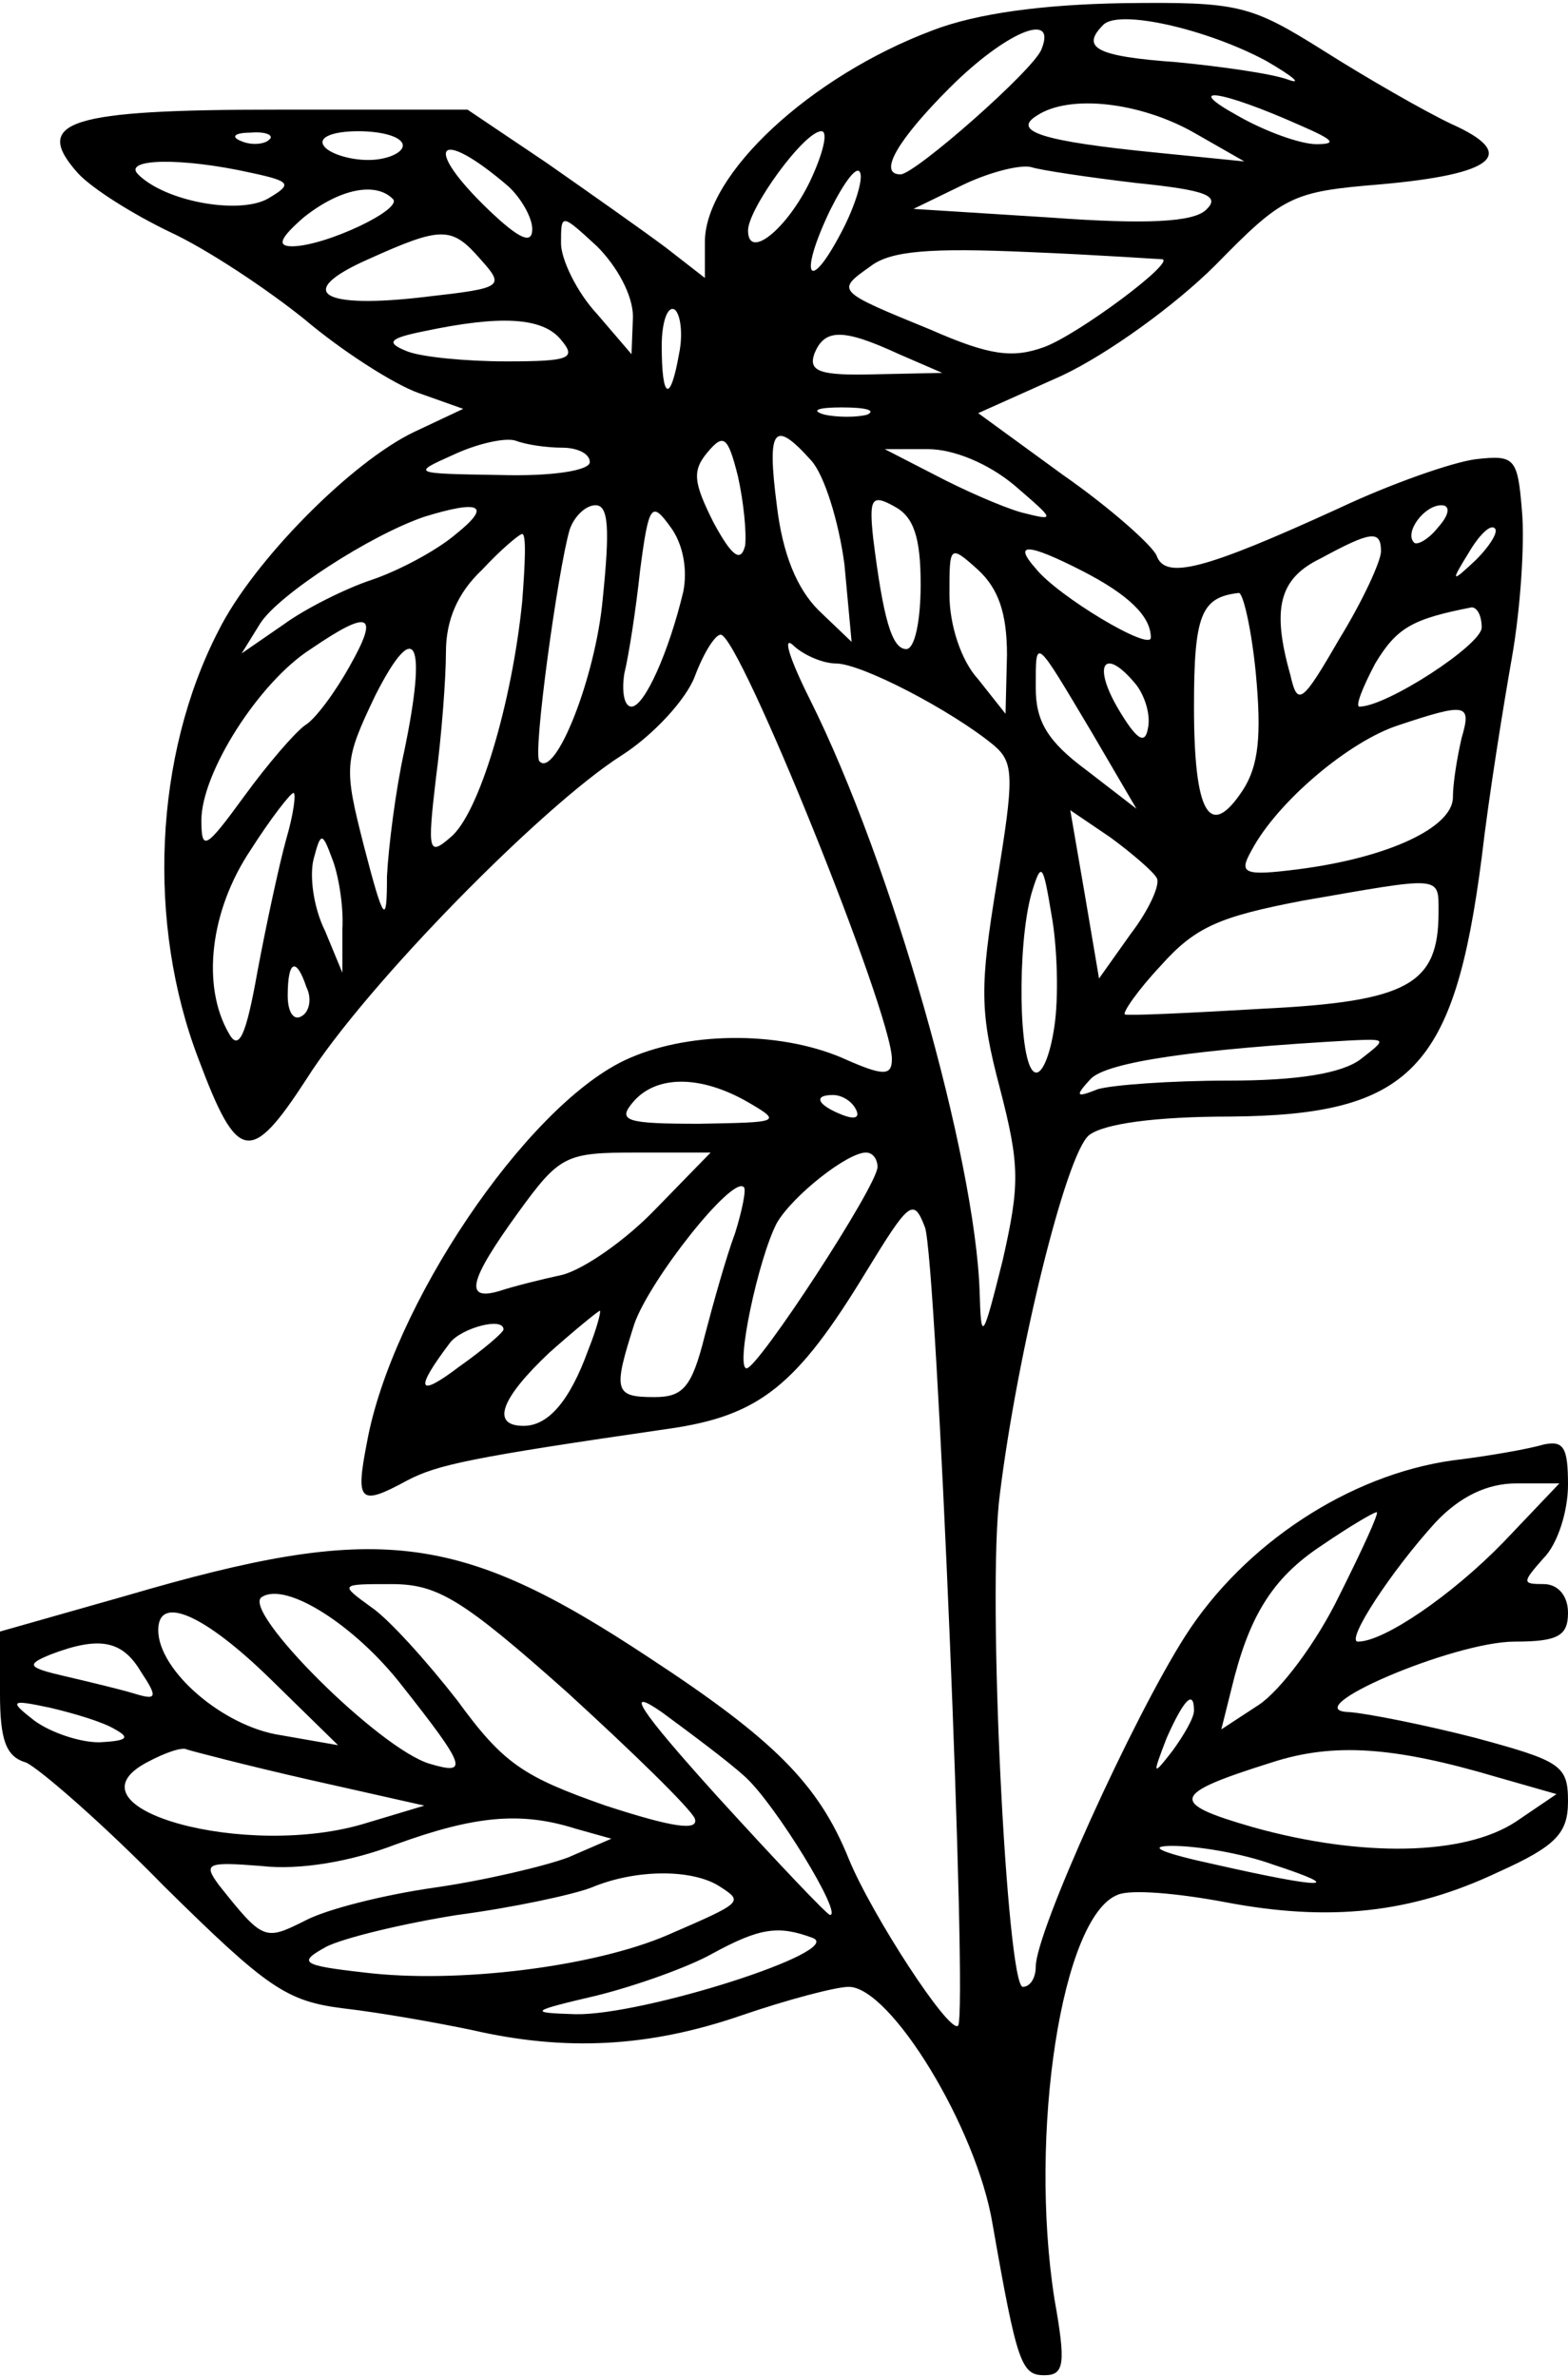 <?xml version="1.0" encoding="UTF-8" standalone="yes"?>
<svg version="1.0" xmlns="http://www.w3.org/2000/svg" width="28.624mm" height="43.394mm" viewBox="0 0 109 165" preserveAspectRatio="xMidYMid meet">
  <g transform="translate(0,165) scale(0.1,-0.1)" fill="#000000" stroke="none">
    <path d="M648 1630 c-85 -32 -158 -100 -158 -147 l0 -25 -27 21 c-16 12 -53
38 -83 59 l-55 37 -132 0 c-145 0 -171 -8 -139 -44 10 -11 39 -29 64 -41 26
-12 68 -40 94 -61 26 -22 62 -45 79 -51 l31 -11 -34 -16 c-44 -21 -112 -90
-136 -138 -45 -87 -50 -204 -14 -298 27 -72 36 -74 75 -14 41 65 164 190 219
225 22 14 45 39 51 55 6 16 14 29 18 29 13 0 119 -263 119 -295 0 -12 -6 -12
-35 1 -45 19 -109 18 -151 -2 -69 -33 -162 -171 -179 -266 -8 -41 -5 -44 28
-26 21 11 44 16 182 36 63 9 89 30 137 109 30 49 33 52 41 31 8 -22 30 -548
23 -555 -6 -6 -60 77 -76 116 -21 52 -52 83 -139 140 -133 88 -189 94 -363 43
l-88 -25 0 -43 c0 -32 4 -44 18 -48 9 -4 53 -42 96 -86 72 -71 85 -80 125 -85
26 -3 65 -10 89 -15 65 -15 123 -12 187 10 32 11 66 20 75 20 29 0 89 -98 100
-165 17 -97 20 -105 36 -105 14 0 15 8 7 53 -18 115 5 266 44 281 9 4 42 1 74
-5 73 -14 130 -8 191 21 40 18 48 27 48 49 0 25 -5 28 -64 44 -35 9 -75 17
-88 18 -39 1 72 49 115 49 30 0 37 4 37 20 0 12 -7 20 -17 20 -15 0 -15 1 0
18 10 10 17 33 17 51 0 26 -3 31 -17 28 -10 -3 -38 -8 -63 -11 -72 -10 -145
-58 -186 -122 -37 -58 -104 -206 -104 -230 0 -8 -4 -14 -9 -14 -11 0 -25 274
-16 342 12 98 46 237 62 250 10 8 46 13 98 13 126 1 156 33 175 180 5 43 15
105 21 139 6 34 9 80 7 102 -3 37 -5 39 -32 36 -16 -2 -59 -17 -95 -34 -94
-43 -121 -50 -127 -33 -3 7 -32 33 -65 56 l-59 43 58 26 c32 15 79 49 107 77
47 48 53 51 114 56 80 7 97 21 50 42 -19 9 -59 32 -89 51 -51 32 -59 34 -140
33 -55 -1 -101 -7 -132 -19z m232 -21 c19 -11 26 -17 15 -13 -11 4 -46 9 -77
12 -56 4 -67 10 -51 26 11 11 72 -3 113 -25z m-156 8 c-5 -14 -88 -87 -98 -87
-16 0 -2 24 34 60 39 39 75 54 64 27z m180 -53 c23 -10 26 -13 11 -13 -11 0
-36 9 -55 20 -38 21 -12 18 44 -7z m-74 -5 l35 -20 -60 6 c-81 8 -102 15 -84
26 23 15 72 9 109 -12z m-643 -5 c-3 -3 -12 -4 -19 -1 -8 3 -5 6 6 6 11 1 17
-2 13 -5z m93 -4 c0 -5 -11 -10 -24 -10 -14 0 -28 5 -31 10 -4 6 7 10 24 10
17 0 31 -4 31 -10z m283 -25 c-16 -33 -43 -55 -43 -34 0 15 39 69 51 69 5 0 1
-16 -8 -35z m-210 -3 c9 -8 17 -22 17 -30 0 -11 -9 -7 -30 13 -47 45 -36 59
13 17z m-178 9 c28 -6 28 -8 11 -18 -20 -11 -71 -2 -90 17 -11 11 30 12 79 1z
m410 -41 c-23 -44 -30 -31 -8 15 10 20 19 32 21 26 2 -5 -4 -24 -13 -41z m205
34 c49 -5 59 -9 48 -19 -9 -8 -40 -10 -108 -5 l-95 6 35 17 c19 9 40 14 47 12
6 -2 39 -7 73 -11z m-517 -11 c8 -7 -47 -33 -70 -33 -11 0 -8 6 8 20 25 20 50
25 62 13z m167 -82 l-1 -26 -24 28 c-14 15 -25 38 -25 49 0 21 0 21 25 -2 14
-14 25 -34 25 -49z m-106 40 c17 -19 16 -20 -37 -26 -74 -9 -93 3 -41 26 51
23 58 23 78 0z m474 0 c9 -2 -58 -52 -82 -61 -22 -8 -38 -6 -79 12 -66 27 -66
27 -42 44 14 11 42 13 110 10 49 -2 91 -5 93 -5z m-336 -66 c-6 -34 -12 -32
-12 6 0 16 4 28 9 25 4 -3 6 -17 3 -31z m-82 10 c11 -13 6 -15 -38 -15 -28 0
-59 3 -69 7 -15 6 -13 9 12 14 52 11 82 10 95 -6z m235 -10 l30 -13 -47 -1
c-38 -1 -46 2 -42 14 7 18 20 18 59 0z m-22 -42 c-7 -2 -21 -2 -30 0 -10 3 -4
5 12 5 17 0 24 -2 18 -5z m-212 -23 c10 0 19 -4 19 -10 0 -6 -27 -10 -62 -9
-62 1 -62 1 -33 14 17 8 36 12 43 10 8 -3 22 -5 33 -5z m127 -68 c-3 -12 -9
-8 -22 16 -14 28 -15 36 -4 49 11 13 14 11 21 -17 4 -18 6 -39 5 -48z m46 59
c9 -10 19 -42 23 -72 l5 -54 -23 22 c-15 15 -25 39 -29 73 -7 54 -2 60 24 31z
m141 -17 c29 -25 29 -25 5 -19 -14 4 -41 16 -60 26 l-35 18 30 0 c18 0 42 -10
60 -25z m-65 -69 c0 -25 -4 -45 -10 -45 -10 0 -16 21 -23 77 -3 28 -1 31 15
22 13 -7 18 -21 18 -54z m-323 35 c-14 -12 -41 -26 -59 -32 -18 -6 -46 -20
-61 -31 l-29 -20 13 21 c13 20 76 61 114 74 39 12 47 8 22 -12z m102 -45 c-5
-55 -33 -125 -44 -113 -5 4 13 134 21 161 3 9 11 17 18 17 9 0 10 -16 5 -65z
m56 5 c-10 -42 -27 -80 -36 -80 -5 0 -7 10 -5 23 3 12 8 44 11 72 6 46 8 48
21 30 9 -12 12 -30 9 -45z m525 45 c-7 -9 -15 -13 -17 -11 -7 7 7 26 19 26 6
0 6 -6 -2 -15z m26 -23 c-17 -16 -18 -16 -5 5 7 12 15 20 18 17 3 -2 -3 -12
-13 -22z m-663 -29 c-7 -70 -30 -148 -50 -164 -15 -13 -16 -10 -10 41 4 30 7
70 7 88 0 22 8 41 25 57 13 14 26 25 28 25 3 0 2 -21 0 -47z m597 35 c0 -7
-13 -35 -29 -61 -26 -45 -29 -47 -34 -25 -13 46 -8 67 21 81 35 19 42 20 42 5z
m-260 -72 l-1 -41 -19 24 c-12 13 -20 38 -20 59 0 34 0 35 20 17 14 -13 20
-30 20 -59z m53 58 c31 -16 47 -31 47 -46 0 -10 -65 29 -80 48 -16 18 -6 18
33 -2z m120 -71 c4 -43 2 -64 -9 -81 -23 -35 -34 -17 -34 58 0 64 5 76 31 79
3 1 9 -25 12 -56z m157 32 c0 -12 -66 -55 -85 -55 -3 0 2 13 11 30 15 25 26
31 67 39 4 0 7 -6 7 -14z m-787 -27 c-10 -18 -24 -37 -31 -41 -7 -5 -26 -27
-42 -49 -27 -37 -30 -39 -30 -17 0 33 40 96 76 119 41 28 48 25 27 -12z m38
-59 c-6 -27 -11 -67 -12 -87 0 -34 -2 -33 -16 21 -14 55 -14 59 8 105 28 55
36 38 20 -39z m300 61 c18 0 81 -33 110 -57 14 -12 14 -22 2 -95 -12 -73 -12
-90 2 -143 14 -54 14 -67 2 -120 -14 -56 -15 -57 -16 -22 -3 93 -61 298 -118
412 -14 28 -19 44 -12 38 7 -7 21 -13 30 -13z m178 -48 l31 -53 -35 27 c-27
20 -35 34 -35 57 0 36 -1 36 39 -31z m31 33 c6 -8 10 -21 8 -30 -2 -12 -8 -8
-21 14 -18 31 -9 43 13 16z m226 -37 c-3 -13 -6 -31 -6 -41 0 -21 -45 -42
-107 -50 -39 -5 -42 -3 -33 13 18 34 68 76 102 87 48 16 51 15 44 -9z m-817
-70 c-5 -18 -14 -60 -20 -92 -8 -45 -13 -56 -20 -43 -19 33 -13 85 15 127 14
22 28 40 30 40 2 0 0 -15 -5 -32z m605 -27 c3 -4 -5 -22 -18 -39 l-22 -31 -10
59 -10 58 28 -19 c15 -11 30 -24 32 -28z m-566 -36 l0 -30 -12 29 c-8 16 -11
38 -8 50 5 19 6 19 13 0 4 -10 8 -32 7 -49z m495 -67 c-3 -21 -9 -35 -14 -32
-11 6 -12 88 -2 124 7 23 8 21 14 -15 4 -22 5 -57 2 -77z m267 79 c0 -50 -21
-62 -122 -67 -51 -3 -94 -5 -96 -4 -2 1 9 17 25 34 24 27 41 34 98 45 98 17
95 18 95 -8z m-787 -52 c4 -8 2 -17 -3 -20 -6 -4 -10 3 -10 14 0 25 6 27 13 6z
m733 -50 c-13 -10 -44 -15 -92 -15 -40 0 -81 -3 -91 -6 -15 -6 -16 -5 -5 7 11
12 74 21 182 27 24 1 24 1 6 -13z m-426 -30 c24 -14 22 -14 -34 -15 -51 0 -57
2 -46 15 16 19 47 19 80 0z m75 -5 c3 -6 -1 -7 -9 -4 -18 7 -21 14 -7 14 6 0
13 -4 16 -10z m-139 -69 c-21 -22 -50 -42 -65 -46 -14 -3 -34 -8 -43 -11 -26
-8 -22 7 12 54 29 40 33 42 82 42 l52 0 -38 -39z m154 29 c0 -13 -83 -140 -91
-140 -8 0 8 76 21 101 11 19 49 49 62 49 5 0 8 -5 8 -10z m-99 -46 c-6 -16
-15 -48 -21 -71 -9 -36 -15 -43 -35 -43 -28 0 -29 4 -14 51 11 31 68 103 76
95 2 -1 -1 -16 -6 -32z m-102 -81 c-13 -36 -28 -53 -45 -53 -23 0 -16 19 18
51 18 16 34 29 35 29 1 0 -2 -12 -8 -27z m-59 14 c0 -2 -14 -14 -31 -26 -29
-22 -31 -16 -6 17 8 10 37 18 37 9z m695 -148 c-36 -37 -83 -69 -101 -69 -9 0
23 49 54 83 17 18 36 27 56 27 l30 0 -39 -41z m-114 -37 c-16 -33 -41 -66 -56
-76 l-26 -17 7 28 c12 50 28 77 63 100 19 13 36 23 38 23 2 0 -10 -26 -26 -58z
m-652 -62 c45 -57 47 -63 20 -55 -35 10 -132 107 -117 116 17 11 65 -20 97
-61z m115 -5 c46 -42 86 -81 89 -88 3 -9 -16 -6 -62 9 -57 20 -71 29 -103 73
-21 27 -48 57 -60 65 -22 16 -22 16 14 16 32 0 49 -10 122 -75z m-206 9 l47
-46 -40 7 c-40 6 -85 45 -85 73 0 25 32 11 78 -34z m-90 5 c12 -18 11 -20 -5
-15 -10 3 -31 8 -48 12 -26 6 -27 8 -10 15 34 13 50 10 63 -12z m420 -73 c21
-19 68 -96 59 -96 -2 0 -37 37 -78 82 -56 62 -65 77 -39 59 19 -14 46 -34 58
-45z m-438 33 c11 -6 8 -8 -11 -9 -14 0 -34 7 -45 15 -18 14 -17 15 11 9 17
-4 37 -10 45 -15z m750 13 c0 -5 -7 -17 -15 -28 -14 -18 -14 -17 -4 9 12 27
19 34 19 19z m-615 -48 l80 -18 -40 -12 c-83 -26 -213 10 -153 42 13 7 25 11
28 9 3 -1 41 -11 85 -21z m825 2 l42 -12 -28 -19 c-36 -24 -108 -25 -183 -4
-59 17 -57 23 13 45 43 14 85 11 156 -10z m-640 -36 l25 -7 -30 -13 c-16 -6
-58 -16 -93 -21 -35 -5 -75 -15 -90 -23 -28 -14 -29 -14 -60 25 -11 15 -8 16
30 13 26 -3 62 3 93 15 55 20 87 23 125 11z m485 -25 c52 -17 35 -17 -40 0
-37 8 -49 13 -30 13 17 0 48 -5 70 -13z m-385 -15 c17 -11 17 -11 -36 -34 -51
-22 -146 -34 -211 -26 -44 5 -46 7 -26 18 12 6 53 16 91 22 38 5 80 14 93 19
31 13 70 13 89 1z m65 -36 c23 -9 -118 -54 -165 -53 -33 1 -32 2 15 13 28 7
64 20 80 29 33 18 46 20 70 11z"/>
  </g>
</svg>